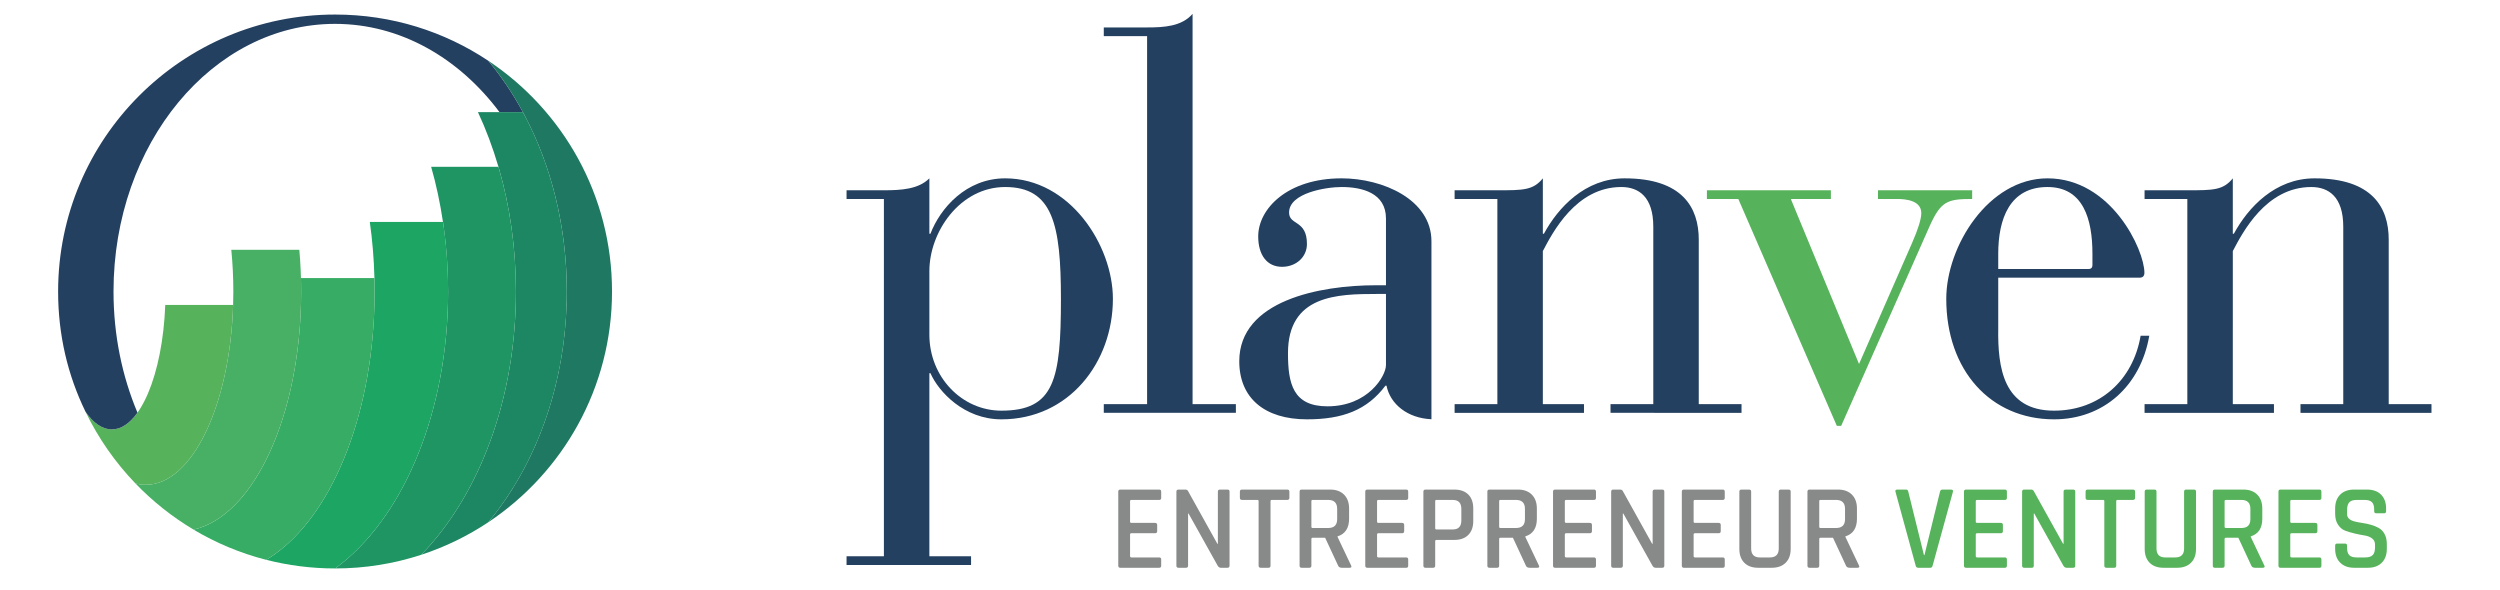 <?xml version="1.0" encoding="UTF-8" standalone="no"?>
<svg
   xmlns:dc="http://purl.org/dc/elements/1.1/"
   xmlns:cc="http://creativecommons.org/ns#"
   xmlns:rdf="http://www.w3.org/1999/02/22-rdf-syntax-ns#"
   xmlns:svg="http://www.w3.org/2000/svg"
   xmlns="http://www.w3.org/2000/svg"
   viewBox="0 0 1356.387 320.211"
   height="320.211"
   width="1356.387"
   xml:space="preserve"
   id="svg2"
   version="1.1"><defs
     id="defs6"><clipPath
       id="clipPath18"
       clipPathUnits="userSpaceOnUse"><path
         id="path16"
         d="M 0,240.158 H 1017.286 V 0 H 0 Z" /></clipPath></defs><g
     transform="matrix(1.333,0,0,-1.333,0,320.211)"
     id="g10"><g
       id="g12"><g
         clip-path="url(#clipPath18)"
         id="g14"><g
           transform="translate(564.116,91.629)"
           id="g20"><path
             id="path22"
             style="fill:#244060;fill-opacity:1;fill-rule:nonzero;stroke:none"
             d="m 0,0 c 0,-4.418 -7.271,-16.791 -23.797,-16.791 -14.102,0 -16.087,9.28 -16.087,21.653 0,23.641 20.053,24.079 36.14,24.079 H 0 Z m -18.068,76.002 c -22.035,0 -33.934,-12.373 -33.934,-23.64 0,-7.51 3.527,-12.373 9.696,-12.373 5.729,0 10.138,3.976 10.138,9.284 0,9.935 -7.271,7.507 -7.271,12.809 0,7.952 14.98,10.386 21.371,10.386 C -9.697,72.468 0,70.034 0,59.653 V 32.482 h -4.185 c -22.699,0 -55.526,-6.191 -55.526,-30.934 0,-15.024 10.356,-23.637 27.543,-23.637 14.54,0 24.455,3.753 31.946,13.695 h 0.441 c 1.488,-7.454 8.51,-13.247 18.29,-13.656 v 72.423 c 0,17.013 -19.831,25.629 -36.577,25.629" /></g><g
           transform="translate(407.577,73.073)"
           id="g24"><path
             id="path26"
             style="fill:#244060;fill-opacity:1;fill-rule:nonzero;stroke:none"
             d="m 0,0 c -16.084,0 -29.306,13.695 -29.306,30.928 v 25.849 c 0,16.13 12.559,34.246 30.847,34.246 C 20.937,91.023 24.24,75.78 24.24,45.51 24.24,12.593 21.593,0 0,0 m 1.541,94.558 c -15.862,0 -26.437,-12.151 -30.406,-22.535 h -0.441 v 22.535 c -4.405,-4.421 -11.459,-4.86 -18.508,-4.86 h -15.203 v -3.537 h 15.203 V -59.276 h -15.203 v -3.538 h 50.68 v 3.538 h -16.969 v 74.519 h 0.441 C -25.559,7.732 -15.203,-3.534 0,-3.534 c 27.543,0 45.393,23.198 45.393,49.044 0,21.654 -17.406,49.048 -43.852,49.048" /></g><g
           transform="translate(466.888,225.512)"
           id="g28"><path
             id="path30"
             style="fill:#244060;fill-opacity:1;fill-rule:nonzero;stroke:none"
             d="M 0,0 H -17.628 V 3.538 H 0 c 7.05,0 14.1,0.441 18.509,5.524 v -158.849 h 17.628 v -3.537 h -53.765 v 3.537 H 0 Z" /></g><g
           transform="translate(609.457,159.235)"
           id="g32"><path
             id="path34"
             style="fill:#244060;fill-opacity:1;fill-rule:nonzero;stroke:none"
             d="M 0,0 H -17.406 V 3.537 H 0 c 10.578,0 14.543,0 18.509,4.857 v -22.535 h 0.44 c 5.732,10.606 16.747,22.535 32.834,22.535 23.58,0 30.187,-11.929 30.187,-24.966 V -83.51 h 17.406 v -3.537 H 46.052 v 3.537 h 17.409 v 72.243 c 0,12.147 -5.95,16.13 -13.003,16.13 -18.506,0 -27.98,-18.562 -31.949,-26.069 V -83.51 h 16.746 v -3.537 h -52.661 v 3.537 l 17.406,0 z" /></g><g
           transform="translate(813.319,136.92)"
           id="g36"><path
             id="path38"
             style="fill:#244060;fill-opacity:1;fill-rule:nonzero;stroke:none"
             d="M 0,0 C 0,14.141 4.625,27.178 20.053,27.178 34.593,27.178 38.34,14.141 38.34,0 v -4.637 c 0,-0.884 -0.441,-1.548 -1.544,-1.548 H 0 Z m 57.952,-33.359 c -3.088,-18.116 -16.746,-30.49 -35.256,-30.49 -20.709,0 -22.918,17.678 -22.696,33.36 v 20.767 h 57.508 c 1.322,0 1.988,0.667 1.988,1.993 0,9.274 -13.443,38.438 -39.443,38.438 -24.022,0 -41.208,-27.616 -41.208,-49.044 0,-29.162 18.068,-49.044 43.851,-49.044 20.269,0 35.256,13.691 38.778,34.02 z" /></g><g
           transform="translate(890.281,159.235)"
           id="g40"><path
             id="path42"
             style="fill:#244060;fill-opacity:1;fill-rule:nonzero;stroke:none"
             d="M 0,0 H -17.406 V 3.537 H 0 c 10.578,0 14.547,0 18.512,4.857 v -22.535 h 0.438 c 5.731,10.606 16.749,22.535 32.83,22.535 23.581,0 30.191,-11.929 30.191,-24.966 V -83.51 h 17.405 v -3.537 h -53.32 v 3.537 h 17.409 v 72.243 c 0,12.147 -5.953,16.13 -13.003,16.13 -18.509,0 -27.984,-18.562 -31.95,-26.069 V -83.51 h 16.747 v -3.537 h -52.665 v 3.537 l 17.406,0 z" /></g><g
           transform="translate(707.526,159.234)"
           id="g44"><path
             id="path46"
             style="fill:#57b25c;fill-opacity:1;fill-rule:nonzero;stroke:none"
             d="M 0,0 H -12.784 V 3.537 H 37.675 V 0 H 21.368 l 27.763,-67.164 21.596,49.267 c 2.425,5.524 3.747,9.722 3.747,12.15 0,5.086 -6.169,5.747 -9.918,5.747 h -7.713 v 3.537 h 38.34 V 0 C 85.052,0 82.405,-0.884 77.776,-11.267 L 41.865,-92.349 h -1.768 z" /></g><g
           transform="translate(471.835,9.125)"
           id="g48"><path
             id="path50"
             style="fill:#888989;fill-opacity:1;fill-rule:nonzero;stroke:none"
             d="m 0,0 h -15.84 c -0.561,0 -0.842,0.28 -0.842,0.842 v 30.145 c 0,0.561 0.281,0.841 0.842,0.841 H 0 c 0.527,0 0.792,-0.28 0.792,-0.841 V 28.463 C 0.792,27.901 0.527,27.621 0,27.621 h -11.286 c -0.396,0 -0.594,-0.166 -0.594,-0.495 v -8.365 c 0,-0.33 0.198,-0.495 0.594,-0.495 h 9.554 c 0.594,0 0.891,-0.282 0.891,-0.842 v -2.525 c 0,-0.561 -0.297,-0.841 -0.891,-0.841 h -9.554 c -0.396,0 -0.594,-0.165 -0.594,-0.495 V 4.752 c 0,-0.363 0.198,-0.545 0.594,-0.545 L 0,4.207 c 0.527,0 0.792,-0.28 0.792,-0.841 V 0.842 C 0.792,0.28 0.527,0 0,0" /></g><g
           transform="translate(482.725,9.125)"
           id="g52"><path
             id="path54"
             style="fill:#888989;fill-opacity:1;fill-rule:nonzero;stroke:none"
             d="M 0,0 H -3.069 C -3.63,0 -3.911,0.28 -3.911,0.842 v 30.145 c 0,0.561 0.281,0.841 0.842,0.841 h 2.772 c 0.527,0 0.891,-0.182 1.089,-0.544 L 12.771,9.752 h 0.198 v 21.235 c 0,0.561 0.28,0.841 0.842,0.841 h 3.068 c 0.561,0 0.842,-0.28 0.842,-0.841 V 0.842 C 17.721,0.28 17.44,0 16.879,0 H 14.207 C 13.678,0 13.249,0.264 12.919,0.792 L 1.04,22.077 H 0.842 V 0.842 C 0.842,0.28 0.561,0 0,0" /></g><g
           transform="translate(516.285,9.125)"
           id="g56"><path
             id="path58"
             style="fill:#888989;fill-opacity:1;fill-rule:nonzero;stroke:none"
             d="M 0,0 H -3.118 C -3.713,0 -4.01,0.28 -4.01,0.842 v 26.284 c 0,0.329 -0.165,0.495 -0.495,0.495 h -6.236 c -0.594,0 -0.891,0.28 -0.891,0.842 v 2.524 c 0,0.561 0.297,0.841 0.891,0.841 H 7.623 c 0.594,0 0.891,-0.28 0.891,-0.841 v -2.524 c 0,-0.562 -0.297,-0.842 -0.891,-0.842 H 1.386 c -0.364,0 -0.544,-0.166 -0.544,-0.495 V 0.842 C 0.842,0.28 0.561,0 0,0" /></g><g
           transform="translate(534.303,25.311)"
           id="g60"><path
             id="path62"
             style="fill:#888989;fill-opacity:1;fill-rule:nonzero;stroke:none"
             d="m 0,0 h 6.286 c 2.442,0 3.663,1.204 3.663,3.613 v 4.158 c 0,2.442 -1.221,3.664 -3.663,3.664 H 0 c -0.363,0 -0.545,-0.166 -0.545,-0.496 V 0.495 C -0.545,0.165 -0.363,0 0,0 m -1.386,-16.187 h -3.119 c -0.561,0 -0.842,0.281 -0.842,0.842 v 30.146 c 0,0.56 0.281,0.841 0.842,0.841 H 7.078 c 2.408,0 4.298,-0.685 5.668,-2.054 1.369,-1.37 2.054,-3.26 2.054,-5.668 V 3.762 c 0,-3.795 -1.568,-6.188 -4.702,-7.177 v -0.198 l 5.494,-11.583 c 0.363,-0.661 0.149,-0.991 -0.643,-0.991 H 11.88 c -0.792,0 -1.304,0.281 -1.534,0.842 L 5.049,-3.96 h -5 c -0.396,0 -0.594,-0.166 -0.594,-0.495 v -10.89 c 0,-0.561 -0.28,-0.842 -0.841,-0.842" /></g><g
           transform="translate(572.369,9.125)"
           id="g64"><path
             id="path66"
             style="fill:#888989;fill-opacity:1;fill-rule:nonzero;stroke:none"
             d="m 0,0 h -15.84 c -0.561,0 -0.842,0.28 -0.842,0.842 v 30.145 c 0,0.561 0.281,0.841 0.842,0.841 H 0 c 0.527,0 0.792,-0.28 0.792,-0.841 V 28.463 C 0.792,27.901 0.527,27.621 0,27.621 h -11.286 c -0.397,0 -0.594,-0.166 -0.594,-0.495 v -8.365 c 0,-0.33 0.197,-0.495 0.594,-0.495 h 9.554 c 0.593,0 0.89,-0.282 0.89,-0.842 v -2.525 c 0,-0.561 -0.297,-0.841 -0.89,-0.841 h -9.554 c -0.397,0 -0.594,-0.165 -0.594,-0.495 V 4.752 c 0,-0.363 0.197,-0.545 0.594,-0.545 L 0,4.207 c 0.527,0 0.792,-0.28 0.792,-0.841 V 0.842 C 0.792,0.28 0.527,0 0,0" /></g><g
           transform="translate(584.694,24.717)"
           id="g68"><path
             id="path70"
             style="fill:#888989;fill-opacity:1;fill-rule:nonzero;stroke:none"
             d="m 0,0 h 6.583 c 2.343,0 3.515,1.22 3.515,3.663 v 4.702 c 0,2.442 -1.172,3.663 -3.515,3.663 H 0 c -0.363,0 -0.545,-0.166 -0.545,-0.495 V 0.495 C -0.545,0.164 -0.363,0 0,0 m -1.386,-15.593 h -3.119 c -0.561,0 -0.842,0.28 -0.842,0.842 v 30.146 c 0,0.56 0.281,0.84 0.842,0.84 H 7.276 c 2.409,0 4.289,-0.668 5.643,-2.004 1.353,-1.336 2.03,-3.226 2.03,-5.668 V 3.415 c 0,-2.409 -0.677,-4.29 -2.03,-5.643 C 11.565,-3.581 9.685,-4.257 7.276,-4.257 H 0.049 c -0.396,0 -0.594,-0.166 -0.594,-0.495 v -9.999 c 0,-0.562 -0.28,-0.842 -0.841,-0.842" /></g><g
           transform="translate(610.731,25.311)"
           id="g72"><path
             id="path74"
             style="fill:#888989;fill-opacity:1;fill-rule:nonzero;stroke:none"
             d="m 0,0 h 6.286 c 2.442,0 3.663,1.204 3.663,3.613 v 4.158 c 0,2.442 -1.221,3.664 -3.663,3.664 H 0 c -0.363,0 -0.545,-0.166 -0.545,-0.496 V 0.495 C -0.545,0.165 -0.363,0 0,0 m -1.386,-16.187 h -3.119 c -0.561,0 -0.842,0.281 -0.842,0.842 v 30.146 c 0,0.56 0.281,0.841 0.842,0.841 H 7.078 c 2.408,0 4.298,-0.685 5.668,-2.054 1.369,-1.37 2.054,-3.26 2.054,-5.668 V 3.762 c 0,-3.795 -1.568,-6.188 -4.702,-7.177 v -0.198 l 5.494,-11.583 c 0.363,-0.661 0.149,-0.991 -0.643,-0.991 H 11.88 c -0.792,0 -1.304,0.281 -1.534,0.842 L 5.049,-3.96 h -5 c -0.396,0 -0.594,-0.166 -0.594,-0.495 v -10.89 c 0,-0.561 -0.28,-0.842 -0.841,-0.842" /></g><g
           transform="translate(648.795,9.125)"
           id="g76"><path
             id="path78"
             style="fill:#888989;fill-opacity:1;fill-rule:nonzero;stroke:none"
             d="m 0,0 h -15.84 c -0.561,0 -0.842,0.28 -0.842,0.842 v 30.145 c 0,0.561 0.281,0.841 0.842,0.841 H 0 c 0.527,0 0.792,-0.28 0.792,-0.841 V 28.463 C 0.792,27.901 0.527,27.621 0,27.621 h -11.286 c -0.396,0 -0.594,-0.166 -0.594,-0.495 v -8.365 c 0,-0.33 0.198,-0.495 0.594,-0.495 h 9.554 c 0.594,0 0.891,-0.282 0.891,-0.842 v -2.525 c 0,-0.561 -0.297,-0.841 -0.891,-0.841 h -9.554 c -0.396,0 -0.594,-0.165 -0.594,-0.495 V 4.752 c 0,-0.363 0.198,-0.545 0.594,-0.545 L 0,4.207 c 0.527,0 0.792,-0.28 0.792,-0.841 V 0.842 C 0.792,0.28 0.527,0 0,0" /></g><g
           transform="translate(659.685,9.125)"
           id="g80"><path
             id="path82"
             style="fill:#888989;fill-opacity:1;fill-rule:nonzero;stroke:none"
             d="M 0,0 H -3.068 C -3.63,0 -3.91,0.28 -3.91,0.842 v 30.145 c 0,0.561 0.28,0.841 0.842,0.841 h 2.771 c 0.527,0 0.892,-0.182 1.089,-0.544 L 12.771,9.752 h 0.199 v 21.235 c 0,0.561 0.279,0.841 0.841,0.841 h 3.069 c 0.56,0 0.842,-0.28 0.842,-0.841 V 0.842 C 17.722,0.28 17.44,0 16.88,0 H 14.207 C 13.679,0 13.249,0.264 12.92,0.792 L 1.04,22.077 H 0.842 V 0.842 C 0.842,0.28 0.562,0 0,0" /></g><g
           transform="translate(701.215,9.125)"
           id="g84"><path
             id="path86"
             style="fill:#888989;fill-opacity:1;fill-rule:nonzero;stroke:none"
             d="m 0,0 h -15.84 c -0.561,0 -0.842,0.28 -0.842,0.842 v 30.145 c 0,0.561 0.281,0.841 0.842,0.841 H 0 c 0.527,0 0.792,-0.28 0.792,-0.841 V 28.463 C 0.792,27.901 0.527,27.621 0,27.621 h -11.286 c -0.396,0 -0.594,-0.166 -0.594,-0.495 v -8.365 c 0,-0.33 0.198,-0.495 0.594,-0.495 h 9.554 c 0.594,0 0.891,-0.282 0.891,-0.842 v -2.525 c 0,-0.561 -0.297,-0.841 -0.891,-0.841 h -9.554 c -0.396,0 -0.594,-0.165 -0.594,-0.495 V 4.752 c 0,-0.363 0.198,-0.545 0.594,-0.545 L 0,4.207 c 0.527,0 0.792,-0.28 0.792,-0.841 V 0.842 C 0.792,0.28 0.527,0 0,0" /></g><g
           transform="translate(724.827,40.953)"
           id="g88"><path
             id="path90"
             style="fill:#888989;fill-opacity:1;fill-rule:nonzero;stroke:none"
             d="M 0,0 H 3.118 C 3.713,0 4.01,-0.264 4.01,-0.792 v -23.363 c 0,-2.409 -0.686,-4.291 -2.055,-5.644 -1.369,-1.353 -3.259,-2.029 -5.667,-2.029 h -5.495 c -2.409,0 -4.29,0.676 -5.643,2.029 -1.353,1.353 -2.029,3.235 -2.029,5.644 v 23.314 c 0,0.561 0.279,0.841 0.841,0.841 h 3.119 c 0.561,0 0.841,-0.28 0.841,-0.841 v -23.117 c 0,-2.442 1.188,-3.663 3.564,-3.663 h 4.059 c 2.409,0 3.613,1.221 3.613,3.663 V -0.841 C -0.842,-0.28 -0.562,0 0,0" /></g><g
           transform="translate(741.013,25.311)"
           id="g92"><path
             id="path94"
             style="fill:#888989;fill-opacity:1;fill-rule:nonzero;stroke:none"
             d="m 0,0 h 6.286 c 2.442,0 3.663,1.204 3.663,3.613 v 4.158 c 0,2.442 -1.221,3.664 -3.663,3.664 H 0 c -0.363,0 -0.545,-0.166 -0.545,-0.496 V 0.495 C -0.545,0.165 -0.363,0 0,0 m -1.386,-16.187 h -3.119 c -0.561,0 -0.842,0.281 -0.842,0.842 v 30.146 c 0,0.56 0.281,0.841 0.842,0.841 H 7.078 c 2.408,0 4.298,-0.685 5.668,-2.054 1.369,-1.37 2.054,-3.26 2.054,-5.668 V 3.762 c 0,-3.795 -1.568,-6.188 -4.702,-7.177 v -0.198 l 5.494,-11.583 c 0.363,-0.661 0.149,-0.991 -0.643,-0.991 H 11.88 c -0.792,0 -1.304,0.281 -1.534,0.842 L 5.049,-3.96 h -5 c -0.396,0 -0.594,-0.166 -0.594,-0.495 v -10.89 c 0,-0.561 -0.28,-0.842 -0.841,-0.842" /></g><g
           transform="translate(785.66,9.125)"
           id="g96"><path
             id="path98"
             style="fill:#57b25c;fill-opacity:1;fill-rule:nonzero;stroke:none"
             d="m 0,0 h -4.9 c -0.562,0 -0.908,0.28 -1.039,0.842 l -8.217,30.046 c -0.198,0.627 0.049,0.94 0.742,0.94 h 3.515 c 0.527,0 0.841,-0.28 0.94,-0.841 L -2.573,5.148 h 0.197 l 6.337,25.839 c 0.131,0.561 0.461,0.841 0.989,0.841 h 3.465 c 0.693,0 0.957,-0.313 0.792,-0.94 L 0.941,0.842 C 0.809,0.28 0.495,0 0,0" /></g><g
           transform="translate(816.053,9.125)"
           id="g100"><path
             id="path102"
             style="fill:#57b25c;fill-opacity:1;fill-rule:nonzero;stroke:none"
             d="m 0,0 h -15.84 c -0.561,0 -0.842,0.28 -0.842,0.842 v 30.145 c 0,0.561 0.281,0.841 0.842,0.841 H 0 c 0.527,0 0.792,-0.28 0.792,-0.841 V 28.463 C 0.792,27.901 0.527,27.621 0,27.621 h -11.286 c -0.396,0 -0.594,-0.166 -0.594,-0.495 v -8.365 c 0,-0.33 0.198,-0.495 0.594,-0.495 h 9.554 c 0.594,0 0.891,-0.282 0.891,-0.842 v -2.525 c 0,-0.561 -0.297,-0.841 -0.891,-0.841 h -9.554 c -0.396,0 -0.594,-0.165 -0.594,-0.495 V 4.752 c 0,-0.363 0.198,-0.545 0.594,-0.545 L 0,4.207 c 0.527,0 0.792,-0.28 0.792,-0.841 V 0.842 C 0.792,0.28 0.527,0 0,0" /></g><g
           transform="translate(826.943,9.125)"
           id="g104"><path
             id="path106"
             style="fill:#57b25c;fill-opacity:1;fill-rule:nonzero;stroke:none"
             d="M 0,0 H -3.068 C -3.63,0 -3.91,0.28 -3.91,0.842 v 30.145 c 0,0.561 0.28,0.841 0.842,0.841 h 2.771 c 0.527,0 0.892,-0.182 1.089,-0.544 L 12.771,9.752 h 0.199 v 21.235 c 0,0.561 0.279,0.841 0.841,0.841 h 3.069 c 0.56,0 0.842,-0.28 0.842,-0.841 V 0.842 C 17.722,0.28 17.44,0 16.88,0 H 14.207 C 13.679,0 13.249,0.264 12.92,0.792 L 1.04,22.077 H 0.842 V 0.842 C 0.842,0.28 0.562,0 0,0" /></g><g
           transform="translate(860.504,9.125)"
           id="g108"><path
             id="path110"
             style="fill:#57b25c;fill-opacity:1;fill-rule:nonzero;stroke:none"
             d="M 0,0 H -3.119 C -3.713,0 -4.01,0.28 -4.01,0.842 v 26.284 c 0,0.329 -0.166,0.495 -0.495,0.495 h -6.237 c -0.594,0 -0.891,0.28 -0.891,0.842 v 2.524 c 0,0.561 0.297,0.841 0.891,0.841 H 7.623 c 0.594,0 0.891,-0.28 0.891,-0.841 v -2.524 c 0,-0.562 -0.297,-0.842 -0.891,-0.842 H 1.386 c -0.364,0 -0.545,-0.166 -0.545,-0.495 V 0.842 C 0.841,0.28 0.561,0 0,0" /></g><g
           transform="translate(889.807,40.953)"
           id="g112"><path
             id="path114"
             style="fill:#57b25c;fill-opacity:1;fill-rule:nonzero;stroke:none"
             d="M 0,0 H 3.118 C 3.713,0 4.01,-0.264 4.01,-0.792 v -23.363 c 0,-2.409 -0.686,-4.291 -2.055,-5.644 -1.369,-1.353 -3.259,-2.029 -5.667,-2.029 h -5.495 c -2.409,0 -4.29,0.676 -5.643,2.029 -1.353,1.353 -2.029,3.235 -2.029,5.644 v 23.314 c 0,0.561 0.279,0.841 0.841,0.841 h 3.119 c 0.561,0 0.841,-0.28 0.841,-0.841 v -23.117 c 0,-2.442 1.188,-3.663 3.564,-3.663 h 4.059 c 2.409,0 3.613,1.221 3.613,3.663 V -0.841 C -0.842,-0.28 -0.562,0 0,0" /></g><g
           transform="translate(905.994,25.311)"
           id="g116"><path
             id="path118"
             style="fill:#57b25c;fill-opacity:1;fill-rule:nonzero;stroke:none"
             d="m 0,0 h 6.286 c 2.442,0 3.663,1.204 3.663,3.613 v 4.158 c 0,2.442 -1.221,3.664 -3.663,3.664 H 0 c -0.363,0 -0.545,-0.166 -0.545,-0.496 V 0.495 C -0.545,0.165 -0.363,0 0,0 m -1.386,-16.187 h -3.119 c -0.561,0 -0.842,0.281 -0.842,0.842 v 30.146 c 0,0.56 0.281,0.841 0.842,0.841 H 7.078 c 2.408,0 4.298,-0.685 5.668,-2.054 1.369,-1.37 2.054,-3.26 2.054,-5.668 V 3.762 c 0,-3.795 -1.568,-6.188 -4.702,-7.177 v -0.198 l 5.494,-11.583 c 0.363,-0.661 0.149,-0.991 -0.643,-0.991 H 11.88 c -0.792,0 -1.304,0.281 -1.534,0.842 L 5.049,-3.96 h -5 c -0.396,0 -0.594,-0.166 -0.594,-0.495 v -10.89 c 0,-0.561 -0.28,-0.842 -0.841,-0.842" /></g><g
           transform="translate(944.058,9.125)"
           id="g120"><path
             id="path122"
             style="fill:#57b25c;fill-opacity:1;fill-rule:nonzero;stroke:none"
             d="m 0,0 h -15.84 c -0.561,0 -0.842,0.28 -0.842,0.842 v 30.145 c 0,0.561 0.281,0.841 0.842,0.841 H 0 c 0.527,0 0.792,-0.28 0.792,-0.841 V 28.463 C 0.792,27.901 0.527,27.621 0,27.621 h -11.286 c -0.396,0 -0.594,-0.166 -0.594,-0.495 v -8.365 c 0,-0.33 0.198,-0.495 0.594,-0.495 h 9.554 c 0.594,0 0.891,-0.282 0.891,-0.842 v -2.525 c 0,-0.561 -0.297,-0.841 -0.891,-0.841 h -9.554 c -0.396,0 -0.594,-0.165 -0.594,-0.495 V 4.752 c 0,-0.363 0.198,-0.545 0.594,-0.545 L 0,4.207 c 0.527,0 0.792,-0.28 0.792,-0.841 V 0.842 C 0.792,0.28 0.527,0 0,0" /></g><g
           transform="translate(950.444,16.846)"
           id="g124"><path
             id="path126"
             style="fill:#57b25c;fill-opacity:1;fill-rule:nonzero;stroke:none"
             d="m 0,0 v 1.287 c 0,0.561 0.279,0.842 0.841,0.842 h 3.168 c 0.561,0 0.842,-0.281 0.842,-0.842 V 0.396 c 0,-1.385 0.304,-2.384 0.916,-2.995 0.61,-0.61 1.625,-0.916 3.044,-0.916 h 3.416 c 1.418,0 2.441,0.323 3.068,0.966 0.627,0.644 0.94,1.691 0.94,3.144 v 1.137 c 0,1.056 -0.404,1.889 -1.212,2.5 C 14.214,4.843 13.216,5.239 12.028,5.421 10.84,5.602 9.536,5.857 8.118,6.187 6.698,6.518 5.396,6.897 4.207,7.326 3.02,7.755 2.021,8.563 1.213,9.752 0.403,10.939 0,12.457 0,14.306 v 2.079 c 0,2.408 0.685,4.298 2.054,5.668 1.369,1.369 3.258,2.053 5.668,2.053 h 5.247 c 2.441,0 4.347,-0.684 5.717,-2.053 1.369,-1.37 2.054,-3.26 2.054,-5.668 v -1.089 c 0,-0.562 -0.281,-0.842 -0.842,-0.842 H 16.73 c -0.561,0 -0.84,0.28 -0.84,0.842 v 0.643 c 0,1.418 -0.306,2.433 -0.916,3.044 -0.612,0.611 -1.626,0.916 -3.044,0.916 H 8.811 C 7.392,19.899 6.377,19.577 5.767,18.934 5.155,18.291 4.851,17.193 4.851,15.643 v -1.536 c 0,-1.484 1.072,-2.491 3.217,-3.019 0.957,-0.231 2.005,-0.429 3.144,-0.594 1.138,-0.165 2.284,-0.413 3.439,-0.742 1.156,-0.33 2.211,-0.768 3.168,-1.312 0.957,-0.544 1.733,-1.37 2.327,-2.475 0.594,-1.106 0.891,-2.45 0.891,-4.034 V 0 c 0,-2.409 -0.685,-4.299 -2.054,-5.667 -1.37,-1.37 -3.259,-2.055 -5.668,-2.055 H 7.771 c -2.409,0 -4.306,0.685 -5.692,2.055 C 0.692,-4.299 0,-2.409 0,0" /></g><g
           transform="translate(67.263,116.094)"
           id="g128"><path
             id="path130"
             style="fill:#57b25c;fill-opacity:1;fill-rule:evenodd;stroke:none"
             d="m 0,0 c -1.073,-28.43 -10.402,-50.653 -21.752,-50.653 -3.886,0 -7.534,2.608 -10.696,7.174 5.214,-10.795 12.098,-20.633 20.318,-29.177 1.372,-0.354 2.766,-0.541 4.181,-0.541 18.858,0 34.297,32.301 35.573,73.197 z" /></g><g
           transform="translate(34.816,72.616)"
           id="g132"><path
             id="path134"
             style="fill:#244060;fill-opacity:1;fill-rule:nonzero;stroke:none"
             d="m 0,0 c 3.162,-4.566 6.81,-7.175 10.696,-7.175 3.782,0 7.34,2.468 10.442,6.811 -6.236,14.808 -9.752,31.569 -9.752,49.322 0,60.159 40.375,108.928 90.179,108.928 26.557,0 50.432,-13.865 66.935,-35.93 h 9.529 c -4.108,7.583 -8.837,14.593 -14.097,20.914 -17.875,11.915 -39.272,18.812 -62.367,18.812 -62.256,0 -112.724,-50.468 -112.724,-112.724 C -11.159,31.273 -7.258,14.896 0,0" /></g><g
           transform="translate(198.748,215.485)"
           id="g136"><path
             id="path138"
             style="fill:#1f7962;fill-opacity:1;fill-rule:nonzero;stroke:none"
             d="m 0,0 c 5.258,-6.318 9.978,-13.333 14.084,-20.914 h 0.013 c 0.097,-0.179 0.186,-0.363 0.282,-0.543 0.132,-0.245 0.269,-0.486 0.399,-0.732 h -0.017 c 10.857,-20.559 17.193,-45.208 17.193,-71.723 0,-30.332 -8.281,-58.231 -22.151,-80.344 l 0.008,0.003 c -0.069,-0.11 -0.141,-0.214 -0.21,-0.323 -0.616,-0.975 -1.243,-1.939 -1.88,-2.892 -0.116,-0.173 -0.231,-0.349 -0.347,-0.521 -0.728,-1.076 -1.467,-2.138 -2.222,-3.183 -0.081,-0.114 -0.165,-0.224 -0.247,-0.336 -0.663,-0.911 -1.337,-1.81 -2.019,-2.698 -0.182,-0.235 -0.363,-0.47 -0.546,-0.705 -0.768,-0.984 -1.545,-1.958 -2.338,-2.911 30.353,20.198 50.355,54.718 50.355,93.91 C 50.357,-54.718 30.354,-20.198 0,0" /></g><g
           transform="translate(212.845,194.571)"
           id="g140"><path
             id="path142"
             style="fill:#1c8762;fill-opacity:1;fill-rule:nonzero;stroke:none"
             d="m 0,0 h -18.308 c 3.258,-6.977 6.052,-14.426 8.343,-22.247 h 0.012 c 0.048,-0.161 0.091,-0.324 0.138,-0.484 0.02,-0.069 0.043,-0.136 0.063,-0.205 h -0.006 c 4.452,-15.442 6.91,-32.344 6.91,-50.062 0,-41.28 -13.32,-78.142 -34.19,-102.4 10e-4,0 0.002,0 0.002,0.001 -0.011,-0.014 -0.023,-0.026 -0.034,-0.039 -0.388,-0.45 -0.784,-0.887 -1.176,-1.328 -0.322,-0.361 -0.639,-0.73 -0.963,-1.085 -0.21,-0.23 -0.426,-0.448 -0.637,-0.676 -0.509,-0.547 -1.018,-1.098 -1.535,-1.63 9.747,3.19 18.909,7.672 27.284,13.244 19.69,23.662 31.953,56.99 31.953,93.913 C 17.856,-45.937 11.27,-20.809 0,0" /></g><g
           transform="translate(202.892,172.324)"
           id="g144"><path
             id="path146"
             style="fill:#1e9563;fill-opacity:1;fill-rule:evenodd;stroke:none"
             d="m 0,0 h -27.405 c 2.046,-7.145 3.651,-14.662 4.81,-22.445 h 0.024 c 0.073,-0.49 0.136,-0.984 0.206,-1.476 0.023,-0.164 0.053,-0.325 0.076,-0.489 l -0.008,0.001 c 1.171,-8.491 1.796,-17.301 1.796,-26.341 0,-48.265 -17.587,-90.095 -43.275,-110.662 h 0.004 c -0.017,-0.013 -0.033,-0.024 -0.049,-0.037 -0.873,-0.698 -1.753,-1.374 -2.644,-2.022 -0.002,-0.001 -0.004,-0.002 -0.005,-0.004 12.234,0.005 24.012,1.959 35.04,5.567 C -8.082,-133.87 7.104,-94.829 7.104,-50.75 7.104,-32.77 4.577,-15.628 0,0" /></g><g
           transform="translate(180.322,149.879)"
           id="g148"><path
             id="path150"
             style="fill:#1ca563;fill-opacity:1;fill-rule:nonzero;stroke:none"
             d="m 0,0 h -29.802 c 1.042,-7.356 1.68,-14.999 1.885,-22.843 h 0.008 c 0.006,-0.2 0.004,-0.404 0.009,-0.604 0.037,-1.612 0.063,-3.23 0.063,-4.858 0,-0.364 -0.004,-0.726 -0.006,-1.089 l -0.007,10e-4 c -0.244,-47.056 -16.306,-87.354 -39.154,-104.755 0.002,0 0.004,0.001 0.006,0.001 -0.023,-0.019 -0.047,-0.034 -0.071,-0.052 -0.661,-0.502 -1.33,-0.977 -2.003,-1.44 -0.142,-0.099 -0.283,-0.207 -0.427,-0.304 -0.804,-0.542 -1.615,-1.058 -2.435,-1.545 -0.012,-0.007 -0.024,-0.015 -0.037,-0.023 8.962,-2.294 18.353,-3.519 28.031,-3.519 h 0.04 C -16.754,-121.292 2.069,-78.24 2.069,-28.305 2.069,-18.568 1.354,-9.092 0,0" /></g><g
           transform="translate(152.413,127.036)"
           id="g152"><path
             id="path154"
             style="fill:#36ac65;fill-opacity:1;fill-rule:evenodd;stroke:none"
             d="m 0,0 h -29.911 c 0.007,-0.253 0.01,-0.507 0.016,-0.761 0.007,-0.283 0.012,-0.568 0.018,-0.852 0.003,-0.182 0.008,-0.363 0.011,-0.545 l -0.005,10e-4 c 0.018,-1.099 0.036,-2.198 0.036,-3.305 0,-47.026 -16.874,-86.274 -39.333,-95.491 0.002,0 0.004,-10e-4 0.007,-10e-4 -0.405,-0.166 -0.816,-0.297 -1.224,-0.445 -0.328,-0.117 -0.654,-0.253 -0.984,-0.357 -0.752,-0.24 -1.508,-0.446 -2.271,-0.617 9.107,-5.424 19.042,-9.604 29.572,-12.299 C -18.427,-99.5 0.072,-56.34 0.072,-5.462 0.072,-3.631 0.047,-1.811 0,0" /></g><g
           transform="translate(121.832,138.541)"
           id="g156"><path
             id="path158"
             style="fill:#48b064;fill-opacity:1;fill-rule:evenodd;stroke:none"
             d="m 0,0 h -27.691 c 0.544,-5.464 0.831,-11.142 0.831,-16.967 0,-1.843 -0.031,-3.669 -0.088,-5.48 h 0.003 c -1.276,-40.895 -16.715,-73.197 -35.573,-73.197 -0.141,0 -0.281,0.01 -0.422,0.014 -0.003,-0.002 -0.006,-0.005 -0.009,-0.007 -0.045,0.001 -0.09,0.01 -0.135,0.012 -0.567,0.019 -1.131,0.065 -1.691,0.143 -0.062,0.009 -0.124,0.021 -0.187,0.03 -0.582,0.088 -1.161,0.201 -1.735,0.348 6.984,-7.26 14.931,-13.587 23.637,-18.773 24.653,5.533 43.806,46.81 43.806,96.91 C 0.746,-11.18 0.49,-5.51 0,0" /></g></g></g></g></svg>